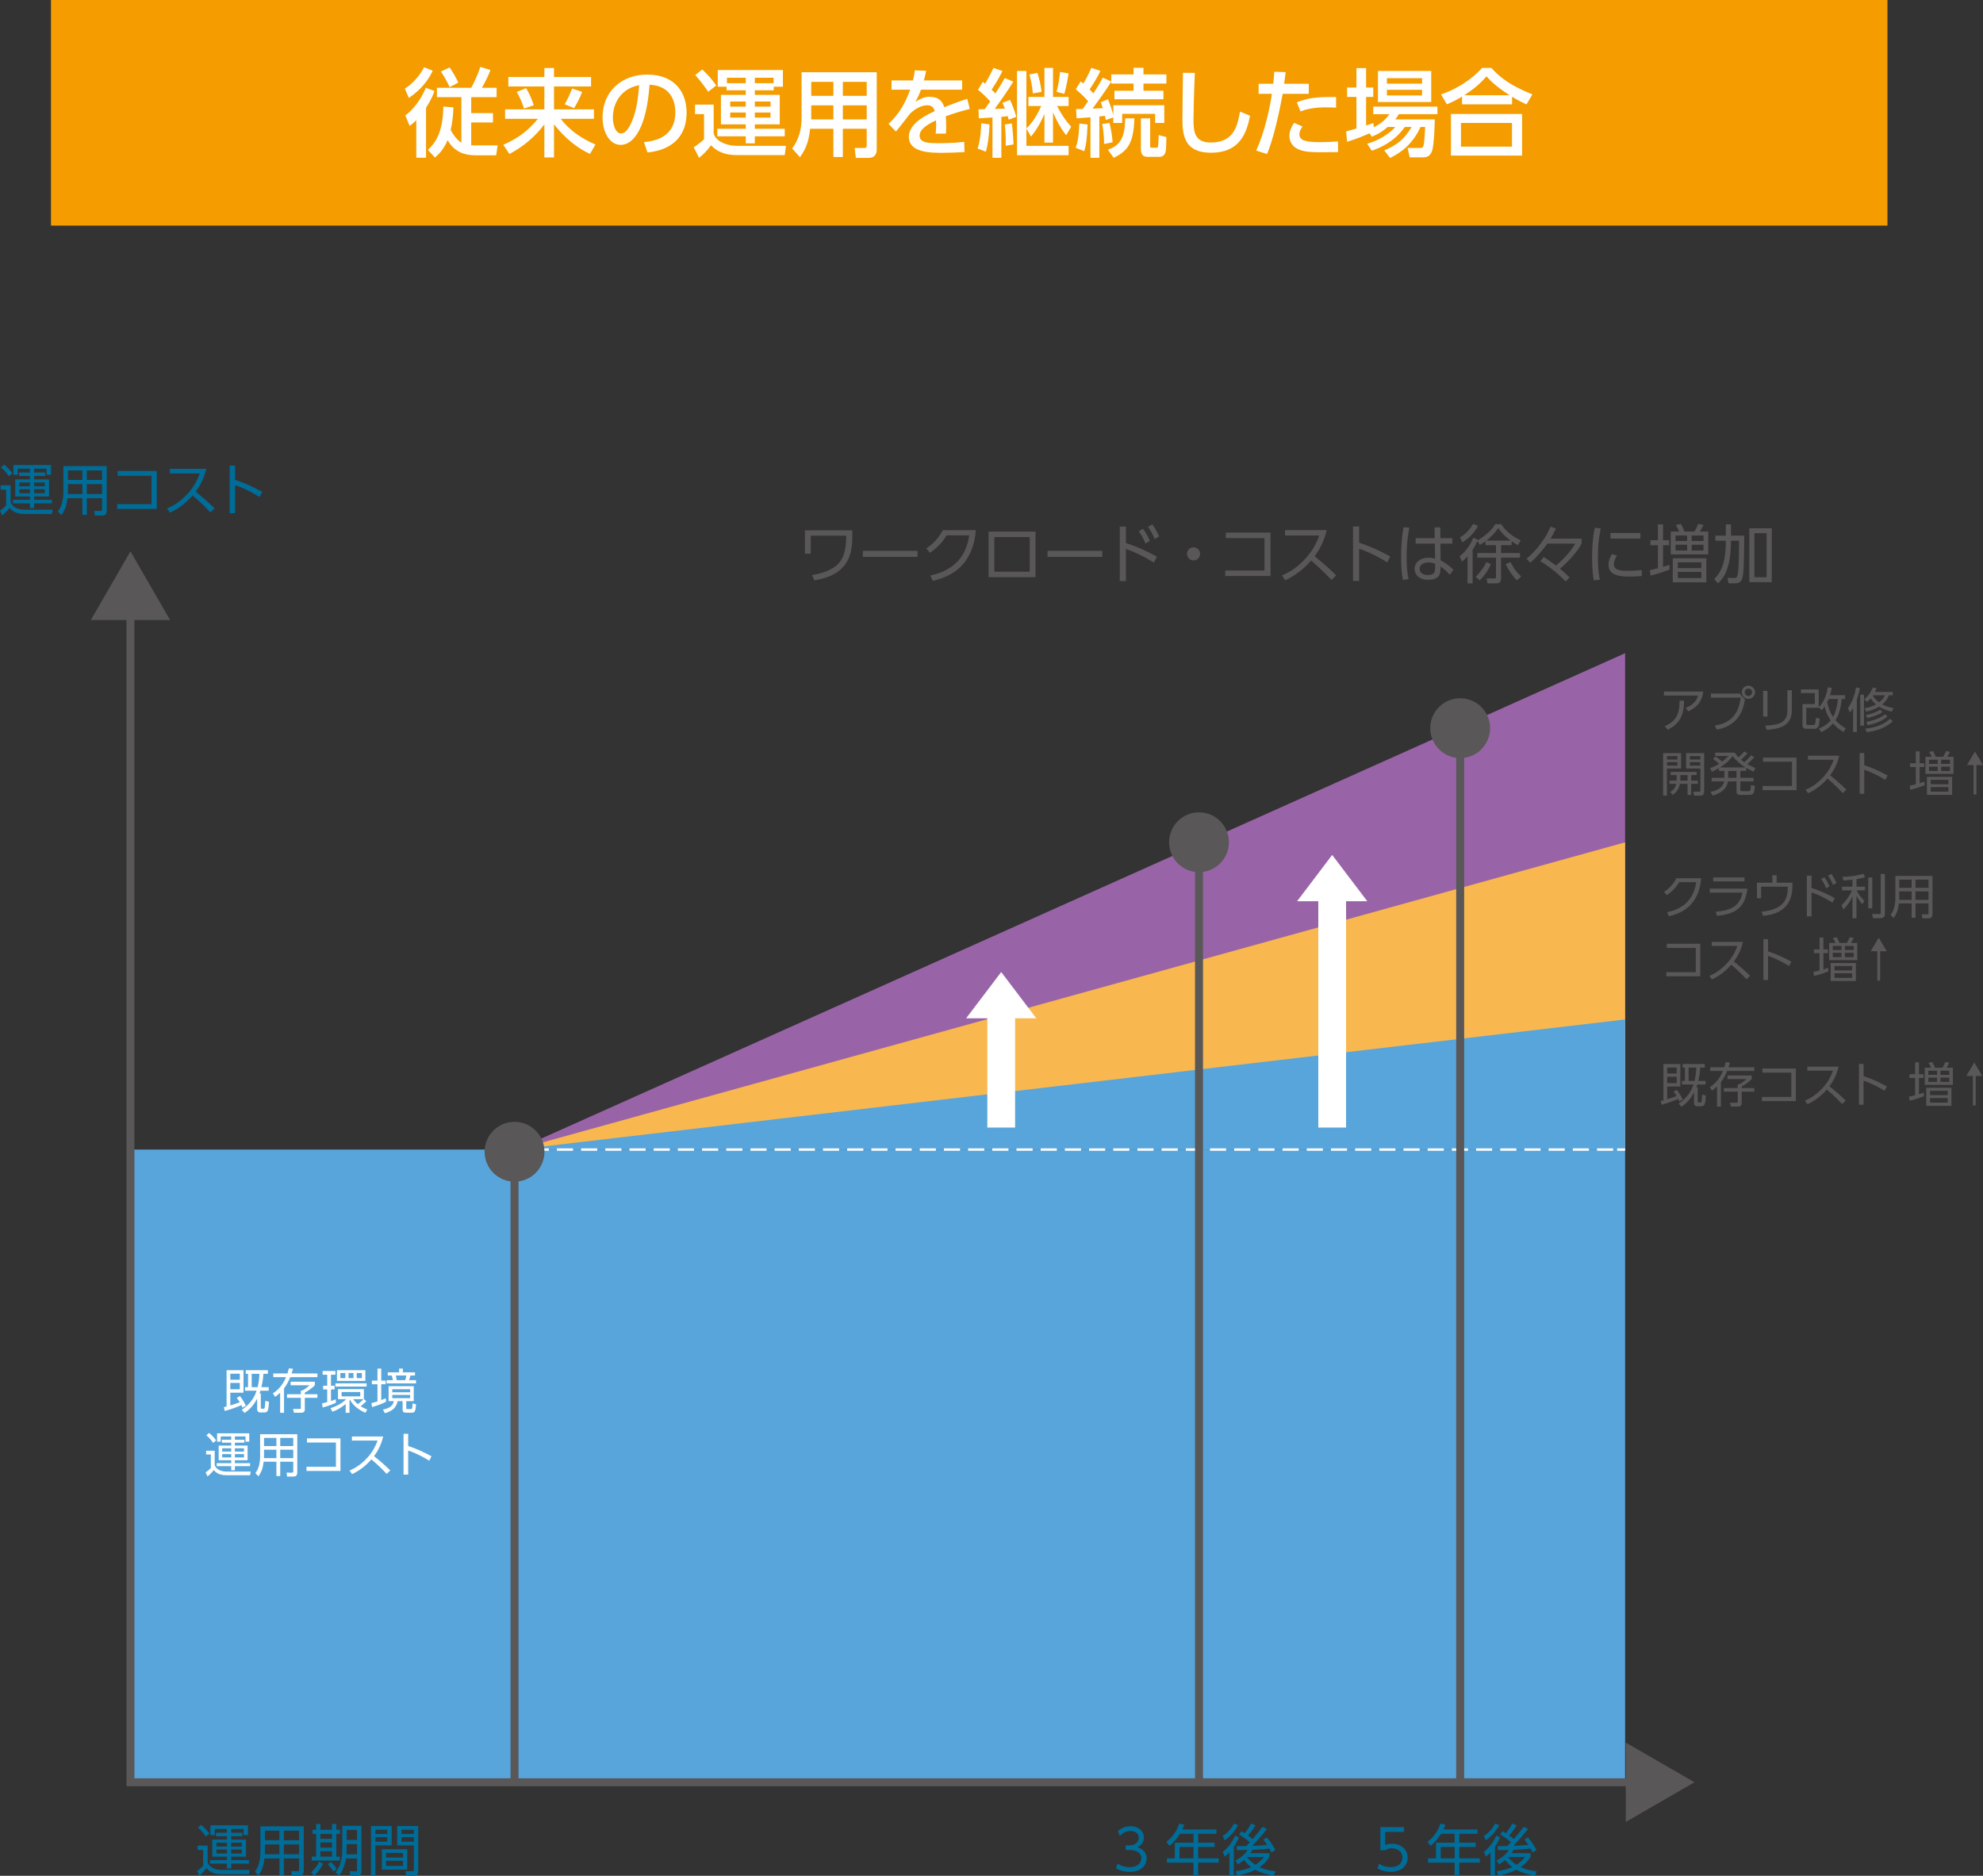 <?xml version="1.0" encoding="UTF-8"?><svg id="_レイヤー_2" xmlns="http://www.w3.org/2000/svg" viewBox="0 0 249.15 235.668"><rect x="0" y="0" width="249.15" height="235.668" fill="#333333" stroke="none"/><defs><style>.cls-1{fill:#006c98;}.cls-2,.cls-3,.cls-4{fill:none;stroke-miterlimit:10;}.cls-2,.cls-4{stroke:#fff;stroke-width:.3px;}.cls-5{fill:#fff;}.cls-6{fill:#f8b74f;}.cls-7{fill:#57a5db;}.cls-8{fill:#f49c00;}.cls-9{fill:#595757;}.cls-3{stroke:#595757;}.cls-4{stroke-dasharray:0 0 2.024 1.015;}.cls-10{fill:#9964a7;}</style></defs><g id="_レイヤー_1-2"><rect class="cls-8" x="6.405" width="230.74" height="28.346"/><path class="cls-1" d="M.077,60.975v.553H.77v1.974c-.231,.28-.588,.539-.77,.651l.287,.595c.434-.343,.805-.791,.917-.924,.315,.357,.763,.749,1.883,.749h3.437l.098-.539H3.087c-1.33,0-1.75-.77-1.75-1.029v-2.03H.077Zm1.477-1.512c-.308-.413-.588-.728-1.043-1.092l-.392,.35c.385,.308,.798,.819,.994,1.113l.441-.371Zm2.205,2.499h-1.323v-.49h1.323v.49Zm0-.861h-1.323v-.483h1.323v.483Zm1.869,.861h-1.33v-.49h1.33v.49Zm0-.861h-1.33v-.483h1.33v.483Zm.896,1.701h-2.226v-.427h1.862v-2.149h-1.862v-.427h1.386v-.434h-1.386v-.476h1.554v.763h.553v-1.225H1.687v1.225h.539v-.763h1.533v.476h-1.365v.434h1.365v.427H1.918v2.149h1.841v.427H1.631v.441H3.759v.602h.539v-.602h2.226v-.441Z"/><path class="cls-1" d="M12.822,62.067h-1.911v-1.239h1.911v1.239Zm-2.471,0h-1.82c.007-.252,.007-.28,.007-.364v-.875h1.813v1.239Zm2.471-1.771h-1.911v-1.19h1.911v1.19Zm-2.471,0h-1.813v-1.19h1.813v1.19Zm3.059-1.736H7.964v3.234c0,1.512-.49,2.184-.693,2.464l.441,.476c.49-.672,.672-1.302,.763-2.142h1.876v2.1h.56v-2.1h1.911v1.414c0,.112-.042,.189-.161,.189l-.819-.007,.07,.581h.945c.245,0,.553-.084,.553-.595v-5.614Z"/><polygon class="cls-1" points="14.784 59.169 14.784 59.778 19.033 59.778 19.033 63.334 14.721 63.334 14.721 63.943 19.698 63.943 19.698 59.169 14.784 59.169"/><path class="cls-1" d="M21.337,58.896v.595h3.759c-.259,.7-.616,1.533-1.491,2.506-1.029,1.141-2.037,1.638-2.618,1.89l.378,.518c1.526-.693,2.492-1.778,2.835-2.156,.224,.189,1.246,1.05,2.233,2.128l.532-.504c-.525-.518-1.169-1.134-2.38-2.1,.448-.609,1.008-1.484,1.337-2.877h-4.585Z"/><path class="cls-1" d="M32.95,61.794c-1.008-.546-2.093-1.085-3.416-1.505v-1.792h-.679v5.985h.679v-3.535c1.463,.504,2.611,1.204,3.087,1.498l.329-.651Z"/><path class="cls-9" d="M101.13,66.626v2.952h.736v-2.272h4.456c-.016,1.056-.056,2.48-.968,3.488-.704,.776-2.072,1.28-3.328,1.448l.288,.672c4.32-.688,4.776-3.272,4.776-5.616v-.672h-5.96Z"/><rect class="cls-9" x="108.406" y="69.202" width="6.88" height=".76"/><path class="cls-9" d="M117.191,72.979c2.808-.632,5.072-2.32,5.424-6.376h-4.16c-.544,1.08-1.304,1.784-2.072,2.304l.456,.544c.968-.648,1.568-1.352,2.096-2.184h2.84c-.536,3.752-3.28,4.68-4.888,5.032l.304,.68Z"/><path class="cls-9" d="M129.377,71.826h-4.448v-4.352h4.448v4.352Zm-5.176-5.04v5.728h5.904v-5.728h-5.904Z"/><rect class="cls-9" x="131.617" y="69.202" width="6.88" height=".76"/><path class="cls-9" d="M144.241,66.194c.392,.576,.576,.896,.832,1.544l.56-.344c-.28-.632-.512-1.072-.864-1.52l-.528,.32Zm-1.16,.552c.384,.56,.584,.92,.832,1.544l.56-.344c-.232-.52-.48-1.016-.864-1.52l-.528,.32Zm2.28,3.192c-1.176-.656-2.496-1.264-3.896-1.712v-2.056h-.776v6.84h.776v-4.04c1.392,.512,2.104,.872,3.52,1.712l.376-.744Z"/><path class="cls-9" d="M149.962,68.762c-.448,0-.824,.36-.824,.824,0,.448,.36,.824,.824,.824,.464,0,.824-.384,.824-.824,0-.448-.368-.824-.824-.824Z"/><polygon class="cls-9" points="154.016 66.914 154.016 67.61 158.872 67.61 158.872 71.674 153.944 71.674 153.944 72.37 159.632 72.37 159.632 66.914 154.016 66.914"/><path class="cls-9" d="M161.458,66.602v.68h4.296c-.296,.8-.704,1.752-1.704,2.864-1.176,1.304-2.328,1.872-2.992,2.16l.432,.592c1.744-.792,2.848-2.032,3.24-2.464,.256,.216,1.424,1.2,2.552,2.432l.608-.576c-.6-.592-1.336-1.296-2.72-2.4,.512-.696,1.152-1.696,1.528-3.288h-5.24Z"/><path class="cls-9" d="M174.676,69.914c-1.152-.624-2.392-1.24-3.904-1.72v-2.048h-.776v6.84h.776v-4.04c1.672,.576,2.984,1.376,3.528,1.712l.376-.744Z"/><path class="cls-9" d="M176.334,66.242c-.216,1.248-.296,2.408-.296,3.672,0,.984,.032,1.976,.224,2.944l.72-.096c-.208-.912-.248-1.856-.248-2.792,0-1.792,.192-2.872,.344-3.672l-.744-.056Zm3.976,5.096c0,.432-.032,.904-.904,.904-.424,0-1.032-.152-1.032-.768,0-.6,.584-.808,1.12-.808,.408,0,.632,.096,.816,.176v.496Zm.672-3.728l-.016-1.352h-.728l.024,1.352h-2.4v.688h2.416l.032,1.888c-.224-.064-.424-.12-.824-.12-1.016,0-1.752,.568-1.752,1.4,0,.648,.464,1.376,1.712,1.376,1.528,0,1.536-.904,1.536-1.36v-.296c.44,.28,.84,.616,1.16,1.04l.472-.648c-.368-.392-.96-.848-1.608-1.168l-.024-2.112h1.496v-.688h-1.496Z"/><path class="cls-9" d="M189.183,70.874c.312,.68,.824,1.472,1.416,2.048l.52-.504c-.648-.6-.912-1-1.336-1.8l-.6,.256Zm-3.264,2.048c.496-.488,1.04-1.192,1.4-2.056l-.576-.24c-.208,.48-.736,1.288-1.336,1.84l.512,.456Zm-2.192-4.784c.816-.488,1.52-1.192,1.968-2.064l-.608-.248c-.296,.512-.84,1.24-1.648,1.688l.288,.624Zm3.032-.224c.592-.472,1.064-.944,1.488-1.56,.448,.624,.872,1.056,1.544,1.56h-3.032Zm3.168,.096c.368,.256,.584,.376,.784,.48l.36-.616c-.968-.416-1.864-1.12-2.464-2.016h-.744c-.536,.968-1.824,1.832-2.208,2.024,.016-.032,.024-.048,.032-.08l-.576-.248c-.376,.92-.936,1.712-1.728,2.344l.312,.664c.2-.16,.384-.312,.688-.648v3.384h.64v-4.224c.264-.392,.44-.728,.592-1.096l.32,.472c.176-.096,.392-.208,.704-.44v.48h1.32v.992h-2.344v.576h2.344v2.416c0,.16-.04,.2-.216,.2l-.96-.008,.112,.632h.984c.536,0,.72-.16,.72-.688v-2.552h2.376v-.576h-2.376v-.992h1.328v-.48Z"/><path class="cls-9" d="M197.207,72.546c-.568-.568-1.064-.976-1.208-1.096,1.04-.88,2.224-2.152,2.72-3.16v-.624h-3.888c.248-.416,.432-.76,.656-1.272l-.68-.224c-.904,2.168-2.488,3.592-3.016,4.04l.488,.48c.8-.672,1.64-1.688,2.136-2.392h3.496c-.576,1.088-1.896,2.344-2.416,2.752-.792-.592-1.12-.816-1.536-1.072l-.44,.52c1.232,.744,2.456,1.768,3.184,2.552l.504-.504Z"/><path class="cls-9" d="M202.522,69.61c-.28,.472-.424,.928-.424,1.344,0,1.376,1.48,1.488,2.664,1.488,.68,0,1.24-.048,1.512-.072v-.752c-.736,.08-1.392,.096-1.832,.096-.856,0-1.672-.096-1.672-.824,0-.072,.008-.528,.4-1.08l-.648-.2Zm-.176-2.648v.704h3.76v-.704h-3.76Zm-1.976-.648c-.256,1.2-.336,2.48-.336,3.8,0,1.528,.136,2.328,.208,2.792l.776-.064c-.064-.288-.248-1.056-.248-2.84,0-2.016,.24-3.064,.36-3.624l-.76-.064Z"/><path class="cls-9" d="M209.753,70.954c-.24,.088-.344,.12-.8,.256v-2.712h.768v-.632h-.768v-1.992h-.648v1.992h-.944v.632h.944v2.888c-.528,.144-.736,.184-1.024,.232l.104,.696c.792-.184,1.824-.528,2.392-.76l-.024-.6Zm4.008,1.672h-2.952v-.768h2.952v.768Zm0-1.248h-2.952v-.728h2.952v.728Zm-3.592-1.24v3.024h4.224v-3.024h-4.224Zm3.864-.976h-1.48v-.72h1.48v.72Zm0-1.192h-1.48v-.688h1.48v.688Zm-2.056,1.192h-1.456v-.72h1.456v.72Zm0-1.192h-1.456v-.688h1.456v.688Zm-2.064-1.192v2.88h4.72v-2.88h-1.064c.208-.304,.416-.736,.464-.824l-.68-.136c-.048,.136-.192,.536-.464,.96h-1.248c-.12-.32-.272-.632-.448-.952l-.648,.128c.16,.256,.32,.544,.432,.824h-1.064Z"/><path class="cls-9" d="M221.957,72.522h-1.528v-5.528h1.528v5.528Zm-2.168-6.152v6.776h2.824v-6.776h-2.824Zm-2.952,.92h-1.32v.648h1.32c0,2.976-.68,4.024-1.464,4.816l.48,.544c.96-.872,1.632-2.344,1.632-5.36h1.016c-.032,2.88-.032,3.512-.184,4.256-.08,.4-.2,.424-.384,.424l-.88-.008,.112,.672h.816c.52,0,.768-.152,.92-.608,.2-.608,.208-1.64,.256-5.384h-1.672v-1.416h-.648v1.416Z"/><path class="cls-9" d="M209.536,91.682c1.944-.936,2.034-2.49,2.046-3.654l-.558-.006c.006,1.332-.204,2.502-1.854,3.21l.366,.45Zm-.474-4.8v.516h4.272c-.132,.474-.384,1.068-1.548,1.548l.348,.432c.774-.396,1.65-.906,1.884-2.496h-4.956Z"/><path class="cls-9" d="M214.967,87.134v.522h3.732c-.264,2.16-1.32,3.21-3.252,3.498l.258,.51c1.518-.234,2.304-1.068,2.586-1.416,.588-.708,.774-1.41,.954-2.358l-.666-.756h-3.612Zm4.71-.624c.252,0,.462,.204,.462,.462,0,.252-.204,.462-.462,.462-.252,0-.462-.21-.462-.462,0-.258,.21-.462,.462-.462Zm0-.372c-.45,0-.834,.366-.834,.834,0,.462,.378,.834,.834,.834,.462,0,.834-.372,.834-.834,0-.468-.378-.834-.834-.834Z"/><path class="cls-9" d="M225.135,86.708h-.564v2.586c0,1.53-1.152,1.794-2.772,1.872l.162,.522c1.53-.096,3.174-.426,3.174-2.43v-2.55Zm-3.06,.096h-.552v3.222h.552v-3.222Z"/><path class="cls-9" d="M230.919,87.818c-.12,1.428-.558,2.172-.606,2.262-.402-.588-.612-1.278-.744-1.854,.066-.114,.138-.27,.192-.408h1.158Zm-.984-.48c.138-.456,.18-.702,.216-.918l-.504-.066c-.138,.954-.528,1.95-1.14,2.496v-2.238h-2.232v.468h1.74v1.38h-1.548v2.7c0,.198,.132,.402,.444,.402h1.062c.228,0,.396-.09,.498-.276,.066-.126,.144-.636,.168-1.002l-.486-.102c-.012,.174-.042,.54-.084,.702-.036,.138-.054,.204-.264,.204h-.66c-.198,0-.198-.15-.198-.21v-1.956h1.56v-.036l.384,.318c.108-.12,.216-.222,.366-.45,.216,.966,.6,1.518,.756,1.752-.534,.636-1.146,.888-1.488,1.032l.312,.45c.3-.15,.924-.462,1.476-1.098,.504,.582,.996,.894,1.296,1.074l.312-.45c-.36-.21-.864-.528-1.302-1.038,.276-.426,.678-1.296,.774-2.658h.42v-.48h-1.878Z"/><path class="cls-9" d="M234.647,91.106c.774-.126,1.878-.51,2.52-1.092l-.33-.282c-.426,.36-1.29,.792-2.352,.954l.162,.42Zm-.102,.876c1.236-.12,2.472-.594,3.264-1.368l-.342-.306c-.624,.6-1.704,1.128-3.108,1.23l.186,.444Zm.066-1.764c.528-.108,1.428-.39,1.926-.774l-.324-.288c-.624,.426-1.422,.612-1.776,.678l.174,.384Zm-.882,.96h.468v-3.906h-.468v3.906Zm-.426-3.3c.246-.726,.342-1.182,.39-1.422l-.504-.084c-.06,.354-.264,1.584-1.008,2.586l.24,.558c.132-.15,.234-.27,.408-.57v3.03h.474v-4.098Zm2.022-.522h1.512c-.096,.198-.288,.54-.744,.894-.492-.366-.714-.714-.798-.852l.03-.042Zm2.574,1.602c-.276-.042-.816-.138-1.404-.456,.504-.426,.72-.858,.828-1.146h.486v-.42h-2.232c.09-.186,.138-.3,.192-.468l-.468-.09c-.18,.51-.576,1.086-1.056,1.47l.33,.348c.126-.102,.276-.228,.462-.45,.072,.12,.264,.408,.672,.75-.594,.33-1.11,.426-1.446,.48l.21,.432c.33-.072,.972-.21,1.626-.63,.402,.258,.87,.48,1.59,.636l.21-.456Z"/><path class="cls-9" d="M210.748,96.182h-1.302v-.432h1.302v.432Zm0-.762h-1.302v-.426h1.302v.426Zm-1.788-.804v5.346h.48v-3.402h1.776v-1.944h-2.256Zm2.154,3.456c.006-.042,.006-.072,.006-.126v-.564h.906v.69h-.912Zm2.52-1.89h-1.32v-.432h1.32v.432Zm0-.762h-1.32v-.426h1.32v.426Zm-1.146,2.652v-.69h.684v-.408h-3.264v.408h.75v.558c0,.048,0,.078-.006,.132h-.9v.402h.852c-.126,.558-.42,.828-.756,1.038l.318,.354c.276-.192,.762-.582,.912-1.392h.948v1.404h.462v-1.404h.834v-.402h-.834Zm-.642-3.456v1.944h1.8v2.766c0,.138-.102,.138-.186,.138l-.714-.006,.102,.504h.828c.444,0,.444-.408,.444-.51v-4.836h-2.274Z"/><path class="cls-9" d="M218.178,97.724h-1.044v-.864h1.044v.864Zm-2.064-1.308c.942-.594,1.398-1.176,1.578-1.41,.396,.474,.87,.96,1.608,1.41h-3.186Zm3.894-1.518c-.198,.252-.408,.474-.846,.864-.204-.144-.294-.216-.414-.318,.066-.054,.48-.414,.816-.804l-.402-.228c-.216,.264-.396,.426-.738,.732-.186-.192-.3-.33-.468-.588h-2.454v.42h1.656c-.276,.3-.468,.474-.774,.714-.072-.066-.444-.396-.834-.636l-.33,.294c.336,.24,.516,.384,.774,.612-.258,.162-.534,.33-1.134,.546l.24,.45c.474-.216,.672-.33,.876-.45v.354h.678v.864h-1.59v.45h1.56c-.09,.57-.66,1.146-1.698,1.302l.234,.48c.906-.228,1.782-.738,1.95-1.782h1.068v1.284c0,.408,.312,.408,.468,.408h1.188c.528,0,.57-.288,.654-1.134l-.492-.096c-.042,.702-.078,.762-.348,.762h-.81c-.15,0-.174-.03-.174-.156v-1.068h1.662v-.45h-1.662v-.864h.744v-.378c.378,.216,.576,.312,.918,.474l.21-.462c-.474-.198-.732-.342-.99-.486,.354-.33,.564-.522,.858-.882l-.396-.228Z"/><polygon class="cls-9" points="221.51 95.18 221.51 95.702 225.152 95.702 225.152 98.75 221.456 98.75 221.456 99.272 225.722 99.272 225.722 95.18 221.51 95.18"/><path class="cls-9" d="M227.161,94.946v.51h3.222c-.222,.6-.528,1.314-1.278,2.148-.882,.978-1.746,1.404-2.244,1.62l.324,.444c1.308-.594,2.136-1.524,2.43-1.848,.192,.162,1.068,.9,1.914,1.824l.456-.432c-.45-.444-1.002-.972-2.04-1.8,.384-.522,.864-1.272,1.146-2.466h-3.93Z"/><path class="cls-9" d="M237.16,97.43c-.864-.468-1.794-.93-2.928-1.29v-1.536h-.582v5.13h.582v-3.03c1.254,.432,2.238,1.032,2.646,1.284l.282-.558Z"/><path class="cls-9" d="M241.792,98.21c-.18,.066-.258,.09-.6,.192v-2.034h.576v-.474h-.576v-1.494h-.486v1.494h-.708v.474h.708v2.166c-.396,.108-.552,.138-.768,.174l.078,.522c.594-.138,1.368-.396,1.794-.57l-.018-.45Zm3.006,1.254h-2.214v-.576h2.214v.576Zm0-.936h-2.214v-.546h2.214v.546Zm-2.694-.93v2.268h3.168v-2.268h-3.168Zm2.898-.732h-1.11v-.54h1.11v.54Zm0-.894h-1.11v-.516h1.11v.516Zm-1.542,.894h-1.092v-.54h1.092v.54Zm0-.894h-1.092v-.516h1.092v.516Zm-1.548-.894v2.16h3.54v-2.16h-.798c.156-.228,.312-.552,.348-.618l-.51-.102c-.036,.102-.144,.402-.348,.72h-.936c-.09-.24-.204-.474-.336-.714l-.486,.096c.12,.192,.24,.408,.324,.618h-.798Z"/><polygon class="cls-9" points="248.142 94.418 247.134 96.122 247.962 96.122 247.962 99.812 248.322 99.812 248.322 96.122 249.15 96.122 248.142 94.418"/><path class="cls-9" d="M209.68,115.118c2.106-.474,3.804-1.74,4.068-4.782h-3.12c-.408,.81-.978,1.338-1.554,1.728l.342,.408c.726-.486,1.176-1.014,1.572-1.638h2.13c-.402,2.814-2.46,3.51-3.666,3.774l.228,.51Z"/><path class="cls-9" d="M214.82,111.644v.504h4.104c-.348,1.89-1.812,2.274-3.354,2.394l.15,.522c2.358-.246,3.528-.996,3.828-3.42h-4.728Zm.426-1.41v.504h3.936v-.504h-3.936Z"/><path class="cls-9" d="M223.23,110.894v-.93h-.552v.93h-1.932v1.962h.534v-1.458h3.342v.12c0,1.17-.3,2.748-3.282,3.024l.174,.516c2.946-.246,3.69-1.944,3.69-3.762v-.402h-1.974Z"/><path class="cls-9" d="M229.686,110.03c.294,.432,.432,.672,.624,1.158l.42-.258c-.21-.474-.384-.804-.648-1.14l-.396,.24Zm-.87,.414c.288,.42,.438,.69,.624,1.158l.42-.258c-.174-.39-.36-.762-.648-1.14l-.396,.24Zm1.71,2.394c-.882-.492-1.872-.948-2.922-1.284v-1.542h-.582v5.13h.582v-3.03c1.044,.384,1.578,.654,2.64,1.284l.282-.558Z"/><path class="cls-9" d="M236.824,109.796h-.528v4.866c0,.168-.036,.186-.216,.18l-.864-.018,.108,.534h.948c.198,0,.552-.066,.552-.522v-5.04Zm-1.584,.444h-.51v3.882h.51v-3.882Zm-1.986,.216c.57-.09,.876-.186,1.08-.246l-.21-.432c-1.008,.33-2.382,.378-2.622,.39l.102,.456c.318-.018,.726-.048,1.14-.096v.87h-1.308v.468h1.254c-.114,.258-.504,1.098-1.314,1.86l.234,.546c.516-.522,.828-.978,1.134-1.65v2.742h.51v-2.832c.198,.408,.348,.624,.732,1.074l.264-.438c-.408-.384-.708-.792-.984-1.302h1.062v-.468h-1.074v-.942Z"/><path class="cls-9" d="M242.302,113.054h-1.638v-1.062h1.638v1.062Zm-2.118,0h-1.56c.006-.216,.006-.24,.006-.312v-.75h1.554v1.062Zm2.118-1.518h-1.638v-1.02h1.638v1.02Zm-2.118,0h-1.554v-1.02h1.554v1.02Zm2.622-1.488h-4.668v2.772c0,1.296-.42,1.872-.594,2.112l.378,.408c.42-.576,.576-1.116,.654-1.836h1.608v1.8h.48v-1.8h1.638v1.212c0,.096-.036,.162-.138,.162l-.702-.006,.06,.498h.81c.21,0,.474-.072,.474-.51v-4.812Z"/><polygon class="cls-9" points="209.416 118.568 209.416 119.09 213.058 119.09 213.058 122.138 209.362 122.138 209.362 122.66 213.628 122.66 213.628 118.568 209.416 118.568"/><path class="cls-9" d="M215.067,118.334v.51h3.222c-.222,.6-.528,1.314-1.278,2.148-.882,.978-1.746,1.404-2.244,1.62l.324,.444c1.308-.594,2.136-1.524,2.43-1.848,.192,.162,1.068,.9,1.914,1.824l.456-.432c-.45-.444-1.002-.972-2.04-1.8,.384-.522,.864-1.272,1.146-2.466h-3.93Z"/><path class="cls-9" d="M225.066,120.818c-.864-.468-1.794-.93-2.928-1.29v-1.536h-.582v5.13h.582v-3.03c1.254,.432,2.238,1.032,2.646,1.284l.282-.558Z"/><path class="cls-9" d="M229.698,121.598c-.18,.066-.258,.09-.6,.192v-2.034h.576v-.474h-.576v-1.494h-.486v1.494h-.708v.474h.708v2.166c-.396,.108-.552,.138-.768,.174l.078,.522c.594-.138,1.368-.396,1.794-.57l-.018-.45Zm3.006,1.254h-2.214v-.576h2.214v.576Zm0-.936h-2.214v-.546h2.214v.546Zm-2.694-.93v2.268h3.168v-2.268h-3.168Zm2.898-.732h-1.11v-.54h1.11v.54Zm0-.894h-1.11v-.516h1.11v.516Zm-1.542,.894h-1.092v-.54h1.092v.54Zm0-.894h-1.092v-.516h1.092v.516Zm-1.548-.894v2.16h3.54v-2.16h-.798c.156-.228,.312-.552,.348-.618l-.51-.102c-.036,.102-.144,.402-.348,.72h-.936c-.09-.24-.204-.474-.336-.714l-.486,.096c.12,.192,.24,.408,.324,.618h-.798Z"/><polygon class="cls-9" points="236.048 117.806 235.04 119.51 235.868 119.51 235.868 123.2 236.228 123.2 236.228 119.51 237.056 119.51 236.048 117.806"/><path class="cls-9" d="M212.158,135.806v-1.674h.972c-.036,.894-.174,1.452-.228,1.674h-.744Zm-1.494,.27h-1.194v-.798h1.194v.798Zm0-1.2h-1.194v-.756h1.194v.756Zm2.712,.93c.204-.834,.234-1.392,.246-1.674h.57v-.456h-2.784v.456h.288v1.674h-.378v.45h1.452c-.138,.42-.498,1.476-1.866,2.4l.36,.396c.768-.498,1.266-1.194,1.578-1.794v1.254c0,.168,.012,.474,.402,.474h.534c.444,0,.492-.354,.552-1.338l-.462-.126c-.006,.132-.036,.624-.072,.852-.024,.132-.114,.144-.138,.144h-.228c-.108,0-.126-.072-.126-.162v-1.758h-.168c.042-.114,.096-.288,.114-.342h1.044v-.45h-.918Zm-3.096,1.35c.102,.138,.186,.24,.372,.552-.366,.138-.78,.27-1.182,.396v-1.596h1.656v-2.832h-2.124v4.566c-.156,.036-.204,.048-.348,.078l.114,.48c.9-.222,1.854-.63,2.088-.732,.078,.162,.102,.21,.15,.324l.42-.264c-.06-.12-.396-.792-.75-1.2l-.396,.228Z"/><path class="cls-9" d="M217.176,134.09c.072-.21,.108-.366,.168-.6l-.516-.042c-.042,.174-.09,.384-.18,.642h-1.776v.462h1.602c-.546,1.32-1.368,1.848-1.65,2.028l.264,.45c.168-.12,.354-.246,.642-.516v2.514h.492v-3.066c.354-.462,.6-.954,.786-1.41h3.408v-.462h-3.24Zm1.656,2.61v-.204c.372-.186,.888-.534,1.26-.924v-.45h-3.042v.45h2.37c-.408,.402-.726,.564-.918,.66h-.168v.468h-1.74v.45h1.74v1.242c0,.09,0,.156-.174,.156l-.804-.006,.114,.486h.852c.372,0,.51-.132,.51-.444v-1.434h1.584v-.45h-1.584Z"/><polygon class="cls-9" points="221.424 134.246 221.424 134.768 225.066 134.768 225.066 137.816 221.37 137.816 221.37 138.338 225.636 138.338 225.636 134.246 221.424 134.246"/><path class="cls-9" d="M227.075,134.012v.51h3.222c-.222,.6-.528,1.314-1.278,2.148-.882,.978-1.746,1.404-2.244,1.62l.324,.444c1.308-.594,2.136-1.524,2.43-1.848,.192,.162,1.068,.9,1.914,1.824l.456-.432c-.45-.444-1.002-.972-2.04-1.8,.384-.522,.864-1.272,1.146-2.466h-3.93Z"/><path class="cls-9" d="M237.074,136.496c-.864-.468-1.794-.93-2.928-1.29v-1.536h-.582v5.13h.582v-3.03c1.254,.432,2.238,1.032,2.646,1.284l.282-.558Z"/><path class="cls-9" d="M241.706,137.276c-.18,.066-.258,.09-.6,.192v-2.034h.576v-.474h-.576v-1.494h-.486v1.494h-.708v.474h.708v2.166c-.396,.108-.552,.138-.768,.174l.078,.522c.594-.138,1.368-.396,1.794-.57l-.018-.45Zm3.006,1.254h-2.214v-.576h2.214v.576Zm0-.936h-2.214v-.546h2.214v.546Zm-2.694-.93v2.268h3.168v-2.268h-3.168Zm2.898-.732h-1.11v-.54h1.11v.54Zm0-.894h-1.11v-.516h1.11v.516Zm-1.542,.894h-1.092v-.54h1.092v.54Zm0-.894h-1.092v-.516h1.092v.516Zm-1.548-.894v2.16h3.54v-2.16h-.798c.156-.228,.312-.552,.348-.618l-.51-.102c-.036,.102-.144,.402-.348,.72h-.936c-.09-.24-.204-.474-.336-.714l-.486,.096c.12,.192,.24,.408,.324,.618h-.798Z"/><polygon class="cls-9" points="248.056 133.484 247.048 135.188 247.876 135.188 247.876 138.878 248.236 138.878 248.236 135.188 249.064 135.188 248.056 133.484"/><path class="cls-1" d="M24.831,231.874v.553h.693v1.974c-.231,.28-.588,.539-.77,.651l.287,.595c.434-.343,.805-.791,.917-.924,.315,.357,.763,.749,1.883,.749h3.437l.098-.539h-3.535c-1.33,0-1.75-.77-1.75-1.029v-2.03h-1.26Zm1.477-1.512c-.308-.413-.588-.728-1.043-1.092l-.392,.35c.385,.308,.798,.819,.994,1.113l.441-.371Zm2.205,2.499h-1.323v-.49h1.323v.49Zm0-.861h-1.323v-.483h1.323v.483Zm1.869,.861h-1.33v-.49h1.33v.49Zm0-.861h-1.33v-.483h1.33v.483Zm.896,1.701h-2.226v-.427h1.862v-2.149h-1.862v-.427h1.386v-.434h-1.386v-.476h1.554v.763h.553v-1.225h-4.718v1.225h.539v-.763h1.533v.476h-1.365v.434h1.365v.427h-1.841v2.149h1.841v.427h-2.128v.441h2.128v.602h.539v-.602h2.226v-.441Z"/><path class="cls-1" d="M37.576,232.966h-1.911v-1.239h1.911v1.239Zm-2.471,0h-1.82c.007-.252,.007-.28,.007-.364v-.875h1.813v1.239Zm2.471-1.771h-1.911v-1.19h1.911v1.19Zm-2.471,0h-1.813v-1.19h1.813v1.19Zm3.059-1.736h-5.446v3.234c0,1.512-.49,2.184-.693,2.464l.441,.476c.49-.672,.672-1.302,.763-2.142h1.876v2.1h.56v-2.1h1.911v1.414c0,.112-.042,.189-.161,.189l-.819-.007,.07,.581h.945c.245,0,.553-.084,.553-.595v-5.614Z"/><path class="cls-1" d="M42.301,234.793c-.252-.42-.595-.756-.721-.875l-.385,.301c.126,.14,.371,.413,.7,.931l.406-.357Zm-2.828,.868c.707-.651,.994-1.253,1.12-1.519l-.497-.245c-.245,.56-.609,.973-1.008,1.337l.385,.427Zm5.39-2.688h-1.337c.021-.525,.028-.742,.028-.987v-.301h1.309v1.288Zm0-1.806h-1.309v-1.267h1.309v1.267Zm.553-1.785h-2.408v2.604c0,1.799-.259,2.464-.861,3.269l.462,.378c.476-.581,.749-1.393,.854-2.142h1.4v1.414c0,.175-.07,.21-.203,.203l-.735-.021,.105,.574h.833c.329,0,.553-.077,.553-.518v-5.761Zm-3.703,3.878h-1.456v-.672h1.456v.672Zm0-2.233h-1.456v-.623h1.456v.623Zm0,1.106h-1.456v-.644h1.456v.644Zm-1.988-2.968v.721h-.455v.518h.455v2.856h-.56v.504h3.542v-.504h-.455v-2.856h.455v-.518h-.455v-.721h-.539v.721h-1.456v-.721h-.532Z"/><path class="cls-1" d="M50.638,234.429h-2.135v-.644h2.135v.644Zm0-1.043h-2.135v-.588h2.135v.588Zm.532-1.05h-3.192v2.555h3.192v-2.555Zm-2.506-.952h-1.491v-.567h1.491v.567Zm0-.973h-1.491v-.532h1.491v.532Zm-2.051-.994v6.237h.56v-3.801h2.037v-2.436h-2.597Zm5.383,1.967h-1.554v-.567h1.554v.567Zm0-.973h-1.554v-.532h1.554v.532Zm.553-.994h-2.653v2.436h2.1v3.052c0,.175-.077,.196-.203,.196l-.861-.007,.105,.56h1.022c.49,0,.49-.441,.49-.581v-5.656Z"/><path class="cls-1" d="M140.226,234.751c.546,.294,1.092,.427,1.715,.427,1.61,0,2.128-.98,2.128-1.673,0-.714-.434-1.19-1.169-1.428,.777-.343,.819-.98,.819-1.211,0-.973-.875-1.428-1.673-1.428-.161,0-.882,0-1.596,.623l.252,.609c.357-.406,.805-.63,1.344-.63,.609,0,1.036,.322,1.036,.861,0,.427-.315,.938-1.127,.938h-.518v.595h.511c.952,0,1.456,.434,1.456,1.022,0,.497-.371,1.127-1.456,1.127-.196,0-.875,0-1.526-.441l-.196,.609Z"/><path class="cls-1" d="M149.955,233.477h-1.75v-1.428h1.75v1.428Zm-1.407-3.626c.14-.301,.182-.42,.252-.602l-.637-.133c-.259,.826-.784,1.659-1.624,2.289l.392,.504c.553-.434,.861-.819,1.316-1.512h1.708v1.113h-2.345v1.967h-1.001v.546h3.346v1.631h.588v-1.631h2.576v-.546h-2.576v-1.428h2.065v-.539h-2.065v-1.113h2.289v-.546h-4.284Z"/><path class="cls-1" d="M155.058,229.109c-.329,.567-.756,1.141-1.428,1.554l.238,.546c.567-.378,1.134-.91,1.687-1.89l-.497-.21Zm-1.176,4.158c.14-.119,.308-.245,.581-.532v2.905h.56v-3.619c.343-.511,.525-.896,.651-1.183l-.483-.21c-.385,.854-.966,1.596-1.561,2.03l.252,.609Zm4.935,.049c-.49,.56-.84,.812-1.092,.973-.182-.126-.56-.385-1.057-.952l.021-.021h2.128Zm-.189-3.801c-.35,.483-.441,.588-1.246,1.547-.084-.077-.217-.203-.567-.455,.105-.126,.637-.784,.931-1.274l-.56-.224c-.238,.49-.623,1.001-.791,1.204-.182-.119-.28-.175-.413-.245l-.301,.42c.511,.287,1.071,.707,1.351,.966-.119,.14-.245,.273-.455,.476-.56,.014-.903,.014-1.204,.014l.042,.504c.196,0,1.134-.028,1.351-.028-.133,.224-.63,.903-1.547,1.316l.301,.49c.175-.091,.406-.217,.784-.539,.357,.448,.658,.707,.889,.889-.28,.126-.819,.371-1.946,.518l.175,.546c1.099-.182,1.799-.483,2.289-.728,.609,.357,1.547,.616,2.338,.742l.217-.539c-1.099-.147-1.638-.35-2.009-.525,.777-.553,1.099-1.078,1.239-1.302v-.462h-2.394c.07-.091,.14-.196,.273-.42,.714-.028,1.421-.07,2.128-.154,.098,.175,.154,.294,.245,.483l.49-.301c-.217-.49-.7-1.169-1.071-1.582l-.448,.273c.126,.154,.28,.343,.504,.665-.602,.063-1.708,.119-1.883,.119,.518-.518,1.281-1.407,1.841-2.128l-.553-.266Z"/><path class="cls-1" d="M176.409,229.55h-2.975v2.912h.602c.105-.07,.364-.245,.833-.245,.756,0,1.33,.441,1.33,1.162,0,.469-.287,1.197-1.484,1.197-.518,0-1.022-.14-1.442-.434l-.203,.602c.525,.301,1.043,.434,1.652,.434,1.498,0,2.142-.931,2.142-1.785,0-.889-.679-1.75-1.967-1.75-.455,0-.672,.091-.854,.161v-1.652h2.366v-.602Z"/><path class="cls-1" d="M182.765,233.477h-1.75v-1.428h1.75v1.428Zm-1.407-3.626c.14-.301,.182-.42,.252-.602l-.637-.133c-.259,.826-.784,1.659-1.624,2.289l.392,.504c.553-.434,.861-.819,1.316-1.512h1.708v1.113h-2.345v1.967h-1.001v.546h3.346v1.631h.588v-1.631h2.576v-.546h-2.576v-1.428h2.065v-.539h-2.065v-1.113h2.289v-.546h-4.284Z"/><path class="cls-1" d="M187.868,229.109c-.329,.567-.756,1.141-1.428,1.554l.238,.546c.567-.378,1.134-.91,1.687-1.89l-.497-.21Zm-1.176,4.158c.14-.119,.308-.245,.581-.532v2.905h.56v-3.619c.343-.511,.525-.896,.651-1.183l-.483-.21c-.385,.854-.966,1.596-1.561,2.03l.252,.609Zm4.935,.049c-.49,.56-.84,.812-1.092,.973-.182-.126-.56-.385-1.057-.952l.021-.021h2.128Zm-.189-3.801c-.35,.483-.441,.588-1.246,1.547-.084-.077-.217-.203-.567-.455,.105-.126,.637-.784,.931-1.274l-.56-.224c-.238,.49-.623,1.001-.791,1.204-.182-.119-.28-.175-.413-.245l-.301,.42c.511,.287,1.071,.707,1.351,.966-.119,.14-.245,.273-.455,.476-.56,.014-.903,.014-1.204,.014l.042,.504c.196,0,1.134-.028,1.351-.028-.133,.224-.63,.903-1.547,1.316l.301,.49c.175-.091,.406-.217,.784-.539,.357,.448,.658,.707,.889,.889-.28,.126-.819,.371-1.946,.518l.175,.546c1.099-.182,1.799-.483,2.289-.728,.609,.357,1.547,.616,2.338,.742l.217-.539c-1.099-.147-1.638-.35-2.009-.525,.777-.553,1.099-1.078,1.239-1.302v-.462h-2.394c.07-.091,.14-.196,.273-.42,.714-.028,1.421-.07,2.128-.154,.098,.175,.154,.294,.245,.483l.49-.301c-.217-.49-.7-1.169-1.071-1.582l-.448,.273c.126,.154,.28,.343,.504,.665-.602,.063-1.708,.119-1.883,.119,.518-.518,1.281-1.407,1.841-2.128l-.553-.266Z"/><path class="cls-5" d="M55.4,8.989c.324,.48,.804,1.296,1.092,1.956l1.092-.564c-.288-.624-.708-1.368-1.092-1.908l-1.092,.516Zm-4.032,3.312c1.548-1.02,2.532-2.352,3-3.42l-1.092-.432c-.516,1.056-1.476,2.112-2.412,2.688l.504,1.164Zm2.136-1.272c-.66,1.596-1.704,2.844-2.58,3.468l.54,1.32c.252-.18,.42-.288,.84-.732v4.728h1.224v-6.264c.696-1.092,.936-1.764,1.068-2.112l-1.092-.408Zm2.196,2.364c-.036,3.468-1.176,4.728-1.944,5.436l.888,.96c.348-.3,1.068-.9,1.596-2.184,.792,1.416,2.028,1.908,3.516,1.908h2.58l.192-1.248h-3.324v-2.88h2.736v-1.176h-2.736v-2.004h3.192v-1.176h-1.848c.672-1.164,.936-1.86,1.068-2.232l-1.272-.396c-.276,.912-.828,2.1-1.14,2.628h-4.308v1.176h3.072v5.724c-.444-.276-.948-.852-1.344-1.596,.228-.984,.312-1.884,.348-2.856l-1.272-.084Z"/><path class="cls-5" d="M71.886,11.125c-.12,.324-.588,1.404-.936,1.98l1.188,.48c.252-.42,.744-1.296,1.008-2.04l-1.26-.42Zm-6.96,.42c.384,.672,.708,1.428,.912,2.088l1.224-.408c-.156-.516-.456-1.332-.96-2.148l-1.176,.468Zm-1.056-.684h4.524v2.88h-4.932v1.188h4.128c-1.38,1.632-2.52,2.436-4.356,3.264l.768,1.152c1.704-.888,3.252-2.184,4.392-3.72v4.152h1.212v-4.152c1.236,1.56,2.724,2.88,4.524,3.72l.684-1.188c-1.692-.72-3.24-1.764-4.368-3.228h4.176v-1.188h-5.016v-2.88h4.656v-1.188h-4.656v-1.128h-1.212v1.128h-4.524v1.188Z"/><path class="cls-5" d="M80.303,10.704c-.144,1.8-.372,3.636-1.188,5.124-.288,.528-.624,.936-1.08,.936-.78,0-1.032-1.272-1.032-1.968,0-1.98,1.14-3.696,3.3-4.092Zm1.044,8.448c.852-.084,4.92-.492,4.92-5.028,0-2.256-1.248-4.752-4.98-4.752-3.084,0-5.58,2.016-5.58,5.388,0,1.848,.888,3.444,2.28,3.444,1.656,0,3.252-2.22,3.624-7.56,2.688,.132,3.24,2.112,3.24,3.444,0,3.216-2.676,3.648-3.948,3.768l.444,1.296Z"/><path class="cls-5" d="M87.328,14.341h1.128v3.156c-.276,.276-.924,.768-1.296,1.008l.672,1.32c.468-.36,1.02-.888,1.5-1.572,.48,.468,1.248,1.236,3.336,1.236h5.928l.156-1.164h-6.036c-1.692,0-2.952-.756-3.048-1.644v-3.54h-2.34v1.2Zm.024-4.908c.528,.576,1.068,1.284,1.632,2.088l1.008-.78c-.504-.732-1.056-1.368-1.764-2.016l-.876,.708Zm9.84,1.02h-2.352v-.684h2.352v.684Zm-5.856-.684h2.364v.684h-2.364v-.684Zm5.472,4.368v.636h-1.968v-.636h1.968Zm0-1.38v.636h-1.968v-.636h1.968Zm-3.108,1.38v.636h-1.956v-.636h1.956Zm0-1.38v.636h-1.956v-.636h1.956Zm-3.516-1.86h1.104v.444h2.412v.576h-3.12v3.708h3.12v.552h-3.576v.948h3.576v.888h1.14v-.888h3.756v-.948h-3.756v-.552h3.132v-3.708h-3.132v-.576h2.376v-.444h1.152v-2.1h-8.184v2.1Z"/><path class="cls-5" d="M108.897,15.001h-3v-1.764h3v1.764Zm-4.188,0h-2.784v-1.764h2.784v1.764Zm4.188-2.964h-3v-1.752h3v1.752Zm-4.188,0h-2.784v-1.752h2.784v1.752Zm5.448-2.964h-9.444v5.724c0,2.268-.888,3.456-1.188,3.852l.984,1.104c.948-1.284,1.164-2.508,1.272-3.576h2.928v3.552h1.188v-3.552h3v2.136c0,.276-.216,.276-.288,.276h-1.224l.144,1.248h1.596c.936,0,1.032-.708,1.032-1.032V9.073Z"/><path class="cls-5" d="M116.084,10.105c.132-.516,.192-.756,.276-1.212l-1.416-.06c-.06,.504-.132,.828-.24,1.272h-2.688v1.164h2.34c-.624,1.704-1.32,2.952-2.712,4.296l.912,.96c.324-.324,1.728-2.184,1.776-2.232,.612-.612,1.44-1.068,2.16-1.068,.66,0,.828,.348,.948,.744-1.008,.444-3.252,1.536-3.252,3.216,0,2.016,2.796,2.016,4.224,2.016,.936,0,1.944-.048,2.772-.096l-.036-1.284c-1.404,.168-2.856,.168-3.108,.168-1.32,0-2.496,0-2.496-.96,0-.708,.792-1.32,2.052-1.908,.024,.276,.048,.888-.036,1.668h1.284c.024-.252,.036-.492,.036-.876,0-.18,0-.78-.06-1.296,.156-.06,1.332-.504,3.024-.936l-.312-1.272c-.96,.3-2.34,.84-2.892,1.056-.276-.924-.876-1.308-1.872-1.308-.612,0-1.044,.216-1.752,.624,.288-.516,.456-.852,.696-1.512h5.172v-1.164h-4.8Z"/><path class="cls-5" d="M133.722,11.797c.264-.864,.468-2.1,.54-2.58l-1.08-.18c-.024,.408-.168,1.584-.444,2.496l.984,.264Zm-9.852,7.26c.288-1.02,.408-2.148,.456-3.42l-1.044-.156c0,.264-.048,2.04-.456,3.18l1.044,.396Zm2.376-9.252c-.372,.648-.6,1.032-1.176,1.932-.264-.264-.324-.324-.48-.468,.912-1.392,1.164-1.944,1.356-2.352l-1.128-.384c-.36,.804-.984,1.884-1.044,1.98-.12-.096-.156-.132-.288-.24l-.612,1.008c.552,.42,1.056,.936,1.536,1.452-.144,.216-.204,.3-.684,.984-.42,.012-.504,.012-.78,.012l.036,1.14c.156-.012,1.404-.084,1.716-.108v5.064h1.116v-5.148c.228-.012,.636-.06,.792-.084,.036,.12,.048,.156,.132,.444l.948-.36c-.228-.852-.54-1.632-.78-2.124l-.948,.36c.12,.288,.18,.432,.3,.732-.18,0-1.08,.036-1.284,.036,.612-.804,1.668-2.328,2.34-3.42l-1.068-.456Zm4.62,1.74c-.072-.624-.204-1.404-.516-2.388l-1.008,.192c.12,.396,.372,1.596,.432,2.388l1.092-.192Zm-3.528,6.6c-.012-.684-.108-1.992-.216-2.64l-.876,.132c.06,.624,.156,1.692,.108,2.676l.984-.168Zm3.48-4.824c-.756,1.704-1.416,2.376-1.86,2.82v-7.224h-1.176v10.584h6.48v-1.176h-5.304v-2.172l.576,1.008c.312-.372,.996-1.2,1.692-2.844v3.6h1.08v-3.804c.144,.348,.684,1.644,1.644,2.88l.636-1.068c-.672-.744-1.092-1.344-1.776-2.604h1.452v-1.14h-1.956v-3.648h-1.08v3.648h-2.016v1.14h1.608Z"/><path class="cls-5" d="M138.485,15.577c.072,.36,.24,1.332,.228,2.508l1.08-.204c-.06-.828-.156-1.464-.396-2.436l-.912,.132Zm-2.868-.06c-.084,1.74-.24,2.436-.468,3.048l1.08,.432c.252-.852,.336-1.512,.42-3.36l-1.032-.12Zm4.308,4.308c1.836-.876,2.508-1.932,2.604-4.956h-1.152c-.06,2.208-.456,3.348-2.184,3.936l.732,1.02Zm3.42-1.116c0,.3,.012,.996,.816,.996h1.536c.336,0,.552-.192,.648-.372,.156-.3,.168-.48,.204-2.112l-.972-.252c-.024,.804-.036,1.2-.072,1.392-.012,.072-.048,.204-.228,.204h-.48c-.24,0-.288-.024-.288-.228v-3.468h-1.164v3.84Zm-8.076-3.84c.276-.012,1.5-.108,1.74-.132v5.088h1.116v-5.196c.288-.024,.48-.048,.696-.072,.06,.252,.072,.384,.108,.516l.948-.312v.684h1.116v-1.14h4.14v1.14h1.152v-2.22h-6.408v1.26c-.096-.468-.432-1.464-.672-2.016l-.9,.384c.072,.204,.132,.372,.252,.732-.792,.036-.984,.048-1.284,.06,.768-1.044,1.656-2.268,2.352-3.396v.252h2.796v.9h-2.4v1.068h6.156v-1.068h-2.508v-.9h2.88v-1.152h-2.88v-.828h-1.248v.828h-2.796v.888l-1.068-.48c-.324,.624-.732,1.272-1.176,1.968-.096-.084-.18-.18-.48-.492,.216-.324,.9-1.332,1.356-2.328l-1.14-.384c-.132,.312-.456,1.08-1.008,1.968-.084-.072-.252-.192-.336-.264l-.612,.996c.732,.6,1.284,1.176,1.548,1.5-.204,.3-.516,.732-.684,.972-.228,0-.348,0-.828,.012l.072,1.164Z"/><path class="cls-5" d="M148.634,9.145c-.012,.828-.072,4.908-.072,5.832,0,2.124,.324,4.212,3.588,4.212,3.588,0,4.476-2.412,4.908-4.644l-1.26-.528c-.312,1.692-.696,3.888-3.672,3.888-2.064,0-2.172-1.416-2.172-2.88,0-.66,.06-3.324,.168-5.868l-1.488-.012Z"/><path class="cls-5" d="M162.59,15.433c-.216,.336-.588,.924-.588,1.656,0,.72,.42,1.308,.96,1.584,.612,.324,1.332,.456,2.892,.456,.756,0,1.512-.012,2.268-.024l-.012-1.344c-.78,.072-1.86,.096-2.244,.096-1.452,0-2.604-.096-2.604-.972,0-.372,.204-.732,.384-.996l-1.056-.456Zm5.28-3.24c-2.724-.048-3.732,.192-4.932,.66l.456,1.14c.792-.288,1.704-.504,3.192-.504,.588,0,.948,.024,1.284,.036v-1.332Zm-8.676,7.164c.684-1.632,1.368-4.32,1.968-7.572h3.276v-1.26h-3.096c.072-.492,.108-.72,.192-1.464l-1.428-.048c-.036,.516-.048,.684-.132,1.512h-1.836v1.26h1.668c-.18,1.308-.852,4.752-1.98,7.128l1.368,.444Z"/><path class="cls-5" d="M175.325,15.949c-1.368,1.428-2.844,1.896-3.552,2.112l.588,.876c1.272-.456,2.832-1.176,4.152-2.988h.852c-.948,1.572-1.836,2.268-3.444,2.94l.732,.96c1.308-.636,2.832-1.704,3.828-3.9h.576c-.012,.276-.072,1.68-.168,2.172-.06,.312-.096,.468-.456,.468h-1.572l.252,1.176h1.62c.372,0,.84,0,1.152-.684,.336-.732,.384-3.948,.384-4.08h-4.956c.204-.264,.288-.408,.444-.66h4.848v-.948h-8.064v.948h2.028c-.372,.516-.84,1.092-1.968,1.644l-.048-.54c-.3,.12-.372,.144-.912,.312v-3.576h.9v-1.188h-.9v-2.436h-1.212v2.436h-1.176v1.188h1.176v3.96c-.192,.06-1.02,.3-1.296,.36l.12,1.308c.564-.168,1.296-.396,2.82-1.056l.288,.42c.432-.18,1.092-.444,2.004-1.224h.96Zm3.348-4.668v.708h-4.416v-.708h4.416Zm0-1.464v.696h-4.416v-.696h4.416Zm-5.544,3h6.696v-3.9h-6.696v3.9Z"/><path class="cls-5" d="M189.969,18.421h-6.408v-2.976h6.408v2.976Zm-7.668-4.104v5.232h8.94v-5.232h-8.94Zm1.668-2.352c1.068-.684,1.992-1.416,2.796-2.376,.492,.552,1.104,1.2,2.904,2.376h-5.7Zm8.568-.108c-2.904-1.164-4.092-2.16-5.16-3.324h-1.176c-1.272,1.464-3.264,2.7-5.148,3.324l.732,1.248c.744-.312,1.188-.54,1.908-.972v.972h6.288v-.948c.78,.468,1.212,.684,1.812,.96l.744-1.26Z"/><polyline class="cls-10" points="204.182 144.43 204.182 82.068 64.926 144.43"/><polygon class="cls-6" points="64.927 144.43 204.183 144.43 204.183 105.83 64.927 144.43"/><polygon class="cls-7" points="64.927 144.43 204.183 144.43 204.183 128.084 64.927 144.43"/><rect class="cls-7" x="16.391" y="144.43" width="187.791" height="79.49"/><line class="cls-2" x1="64.927" y1="144.43" x2="65.927" y2="144.43"/><line class="cls-4" x1="66.936" y1="144.43" x2="202.678" y2="144.43"/><line class="cls-2" x1="203.182" y1="144.43" x2="204.182" y2="144.43"/><polyline class="cls-3" points="205.727 223.92 16.391 223.92 16.391 76.445"/><polygon class="cls-9" points="204.268 218.934 212.903 223.92 204.268 228.906 204.268 218.934"/><polygon class="cls-9" points="21.378 77.904 16.392 69.269 11.406 77.904 21.378 77.904"/><line class="cls-3" x1="64.647" y1="224.267" x2="64.647" y2="144.513"/><path class="cls-9" d="M68.407,144.702c0-2.076-1.684-3.76-3.76-3.76-2.076,0-3.76,1.684-3.76,3.76,0,2.076,1.684,3.76,3.76,3.76,2.076,0,3.76-1.684,3.76-3.76"/><line class="cls-3" x1="150.646" y1="224.267" x2="150.646" y2="105.63"/><path class="cls-9" d="M154.406,105.818c0-2.076-1.684-3.76-3.76-3.76s-3.76,1.684-3.76,3.76c0,2.076,1.684,3.76,3.76,3.76s3.76-1.684,3.76-3.76"/><line class="cls-3" x1="183.461" y1="224.267" x2="183.461" y2="91.297"/><path class="cls-9" d="M187.221,91.485c0-2.076-1.684-3.76-3.76-3.76s-3.759,1.684-3.759,3.76c0,2.076,1.683,3.76,3.759,3.76s3.76-1.684,3.76-3.76"/><polygon class="cls-5" points="127.54 141.663 127.54 127.935 130.202 127.935 125.795 122.124 121.388 127.935 124.05 127.935 124.05 141.663 127.54 141.663"/><polygon class="cls-5" points="169.125 141.663 169.125 113.225 171.787 113.225 167.38 107.413 162.973 113.225 165.635 113.225 165.635 141.663 169.125 141.663"/><path class="cls-5" d="M31.625,174.276v-1.674h.972c-.036,.894-.174,1.452-.228,1.674h-.744Zm-1.494,.27h-1.194v-.798h1.194v.798Zm0-1.2h-1.194v-.756h1.194v.756Zm2.712,.93c.204-.834,.234-1.392,.246-1.674h.57v-.456h-2.784v.456h.288v1.674h-.378v.45h1.452c-.138,.42-.498,1.476-1.866,2.4l.36,.396c.768-.498,1.266-1.194,1.578-1.794v1.254c0,.168,.012,.474,.402,.474h.534c.444,0,.492-.354,.552-1.338l-.462-.126c-.006,.132-.036,.624-.072,.852-.024,.132-.114,.144-.138,.144h-.228c-.108,0-.126-.072-.126-.162v-1.758h-.168c.042-.114,.096-.288,.114-.342h1.044v-.45h-.918Zm-3.096,1.35c.102,.138,.186,.24,.372,.552-.366,.138-.78,.27-1.182,.396v-1.596h1.656v-2.832h-2.124v4.566c-.156,.036-.204,.048-.348,.078l.114,.48c.9-.222,1.854-.63,2.088-.732,.078,.162,.102,.21,.15,.324l.42-.264c-.06-.12-.396-.792-.75-1.2l-.396,.228Z"/><path class="cls-5" d="M36.641,172.56c.072-.21,.108-.366,.168-.6l-.516-.042c-.042,.174-.09,.384-.18,.642h-1.776v.462h1.602c-.546,1.32-1.368,1.848-1.65,2.028l.264,.45c.168-.12,.354-.246,.642-.516v2.514h.492v-3.066c.354-.462,.6-.954,.786-1.41h3.408v-.462h-3.24Zm1.656,2.61v-.204c.372-.186,.888-.534,1.26-.924v-.45h-3.042v.45h2.37c-.408,.402-.726,.564-.918,.66h-.168v.468h-1.74v.45h1.74v1.242c0,.09,0,.156-.174,.156l-.804-.006,.114,.486h.852c.372,0,.51-.132,.51-.444v-1.434h1.584v-.45h-1.584Z"/><path class="cls-5" d="M46.061,173.802h-3.918v.402h3.918v-.402Zm-3.876,2.01c-.204,.072-.396,.144-.6,.204v-1.452h.45v-.462h-.45v-1.386h.558v-.468h-1.608v.468h.576v1.386h-.516v.462h.516v1.596c-.378,.102-.51,.132-.648,.162l.072,.51c.684-.168,1.254-.396,1.674-.594l-.024-.426Zm3.078-.378h-2.34v-.546h2.34v.546Zm.408,.354c-.156,.168-.438,.432-.714,.624-.336-.282-.486-.486-.582-.624h1.296Zm-1.758,.15c.018-.024,.036-.048,.054-.072,.312,.558,.888,1.188,1.95,1.632l.222-.414c-.21-.084-.498-.198-.816-.408,.132-.102,.48-.39,.708-.642l-.312-.258v-1.254h-3.252v1.266h1.02c-.42,.456-1.11,.858-1.962,1.128l.246,.45c.69-.258,1.128-.54,1.662-.966v1.104h.48v-1.566Zm1.554-2.796h-.648v-.636h.648v.636Zm-2.082,0h-.618v-.636h.618v.636Zm1.026,0h-.618v-.636h.618v.636Zm1.494-.996h-3.57v1.35h3.57v-1.35Z"/><path class="cls-5" d="M51.531,175.662h-2.244v-.408h2.244v.408Zm0-.738h-2.244v-.384h2.244v.384Zm.456-.762h-3.162v1.878h.654c-.102,.492-.372,.858-1.368,1.056l.246,.456c1.116-.3,1.452-.852,1.608-1.512h.618v1.026c0,.138,0,.42,.414,.42h.72c.342,0,.51-.072,.552-1.056l-.438-.108c-.024,.708-.048,.708-.258,.708h-.402c-.12,0-.126-.024-.126-.174v-.816h.942v-1.878Zm-2.136-.762c-.018-.162-.078-.414-.132-.582h1.338c-.024,.162-.09,.438-.15,.582h-1.056Zm-1.38,2.268c-.15,.06-.288,.126-.57,.234v-1.986h.552v-.462h-.552v-1.506h-.474v1.506h-.702v.462h.702v2.154c-.432,.138-.6,.174-.756,.21l.072,.504c.63-.186,1.212-.378,1.764-.672l-.036-.444Zm.252-3.252v.402h.498c.06,.168,.12,.426,.138,.582h-.786v.408h3.696v-.408h-.87c.06-.174,.102-.312,.168-.582h.576v-.402h-1.524v-.468h-.474v.468h-1.422Z"/><path class="cls-5" d="M25.895,182.262v.474h.594v1.692c-.198,.24-.504,.462-.66,.558l.246,.51c.372-.294,.69-.678,.786-.792,.27,.306,.654,.642,1.614,.642h2.946l.084-.462h-3.03c-1.14,0-1.5-.66-1.5-.882v-1.74h-1.08Zm1.266-1.296c-.264-.354-.504-.624-.894-.936l-.336,.3c.33,.264,.684,.702,.852,.954l.378-.318Zm1.89,2.142h-1.134v-.42h1.134v.42Zm0-.738h-1.134v-.414h1.134v.414Zm1.602,.738h-1.14v-.42h1.14v.42Zm0-.738h-1.14v-.414h1.14v.414Zm.768,1.458h-1.908v-.366h1.596v-1.842h-1.596v-.366h1.188v-.372h-1.188v-.408h1.332v.654h.474v-1.05h-4.044v1.05h.462v-.654h1.314v.408h-1.17v.372h1.17v.366h-1.578v1.842h1.578v.366h-1.824v.378h1.824v.516h.462v-.516h1.908v-.378Z"/><path class="cls-5" d="M36.847,183.198h-1.638v-1.062h1.638v1.062Zm-2.118,0h-1.56c.006-.216,.006-.24,.006-.312v-.75h1.554v1.062Zm2.118-1.518h-1.638v-1.02h1.638v1.02Zm-2.118,0h-1.554v-1.02h1.554v1.02Zm2.622-1.488h-4.668v2.772c0,1.296-.42,1.872-.594,2.112l.378,.408c.42-.576,.576-1.116,.654-1.836h1.608v1.8h.48v-1.8h1.638v1.212c0,.096-.036,.162-.138,.162l-.702-.006,.06,.498h.81c.21,0,.474-.072,.474-.51v-4.812Z"/><polygon class="cls-5" points="38.564 180.714 38.564 181.236 42.206 181.236 42.206 184.284 38.51 184.284 38.51 184.806 42.776 184.806 42.776 180.714 38.564 180.714"/><path class="cls-5" d="M44.215,180.48v.51h3.222c-.222,.6-.528,1.314-1.278,2.148-.882,.978-1.746,1.404-2.244,1.62l.324,.444c1.308-.594,2.136-1.524,2.43-1.848,.192,.162,1.068,.9,1.914,1.824l.456-.432c-.45-.444-1.002-.972-2.04-1.8,.384-.522,.864-1.272,1.146-2.466h-3.93Z"/><path class="cls-5" d="M54.214,182.964c-.864-.468-1.794-.93-2.928-1.29v-1.536h-.582v5.13h.582v-3.03c1.254,.432,2.238,1.032,2.646,1.284l.282-.558Z"/></g></svg>